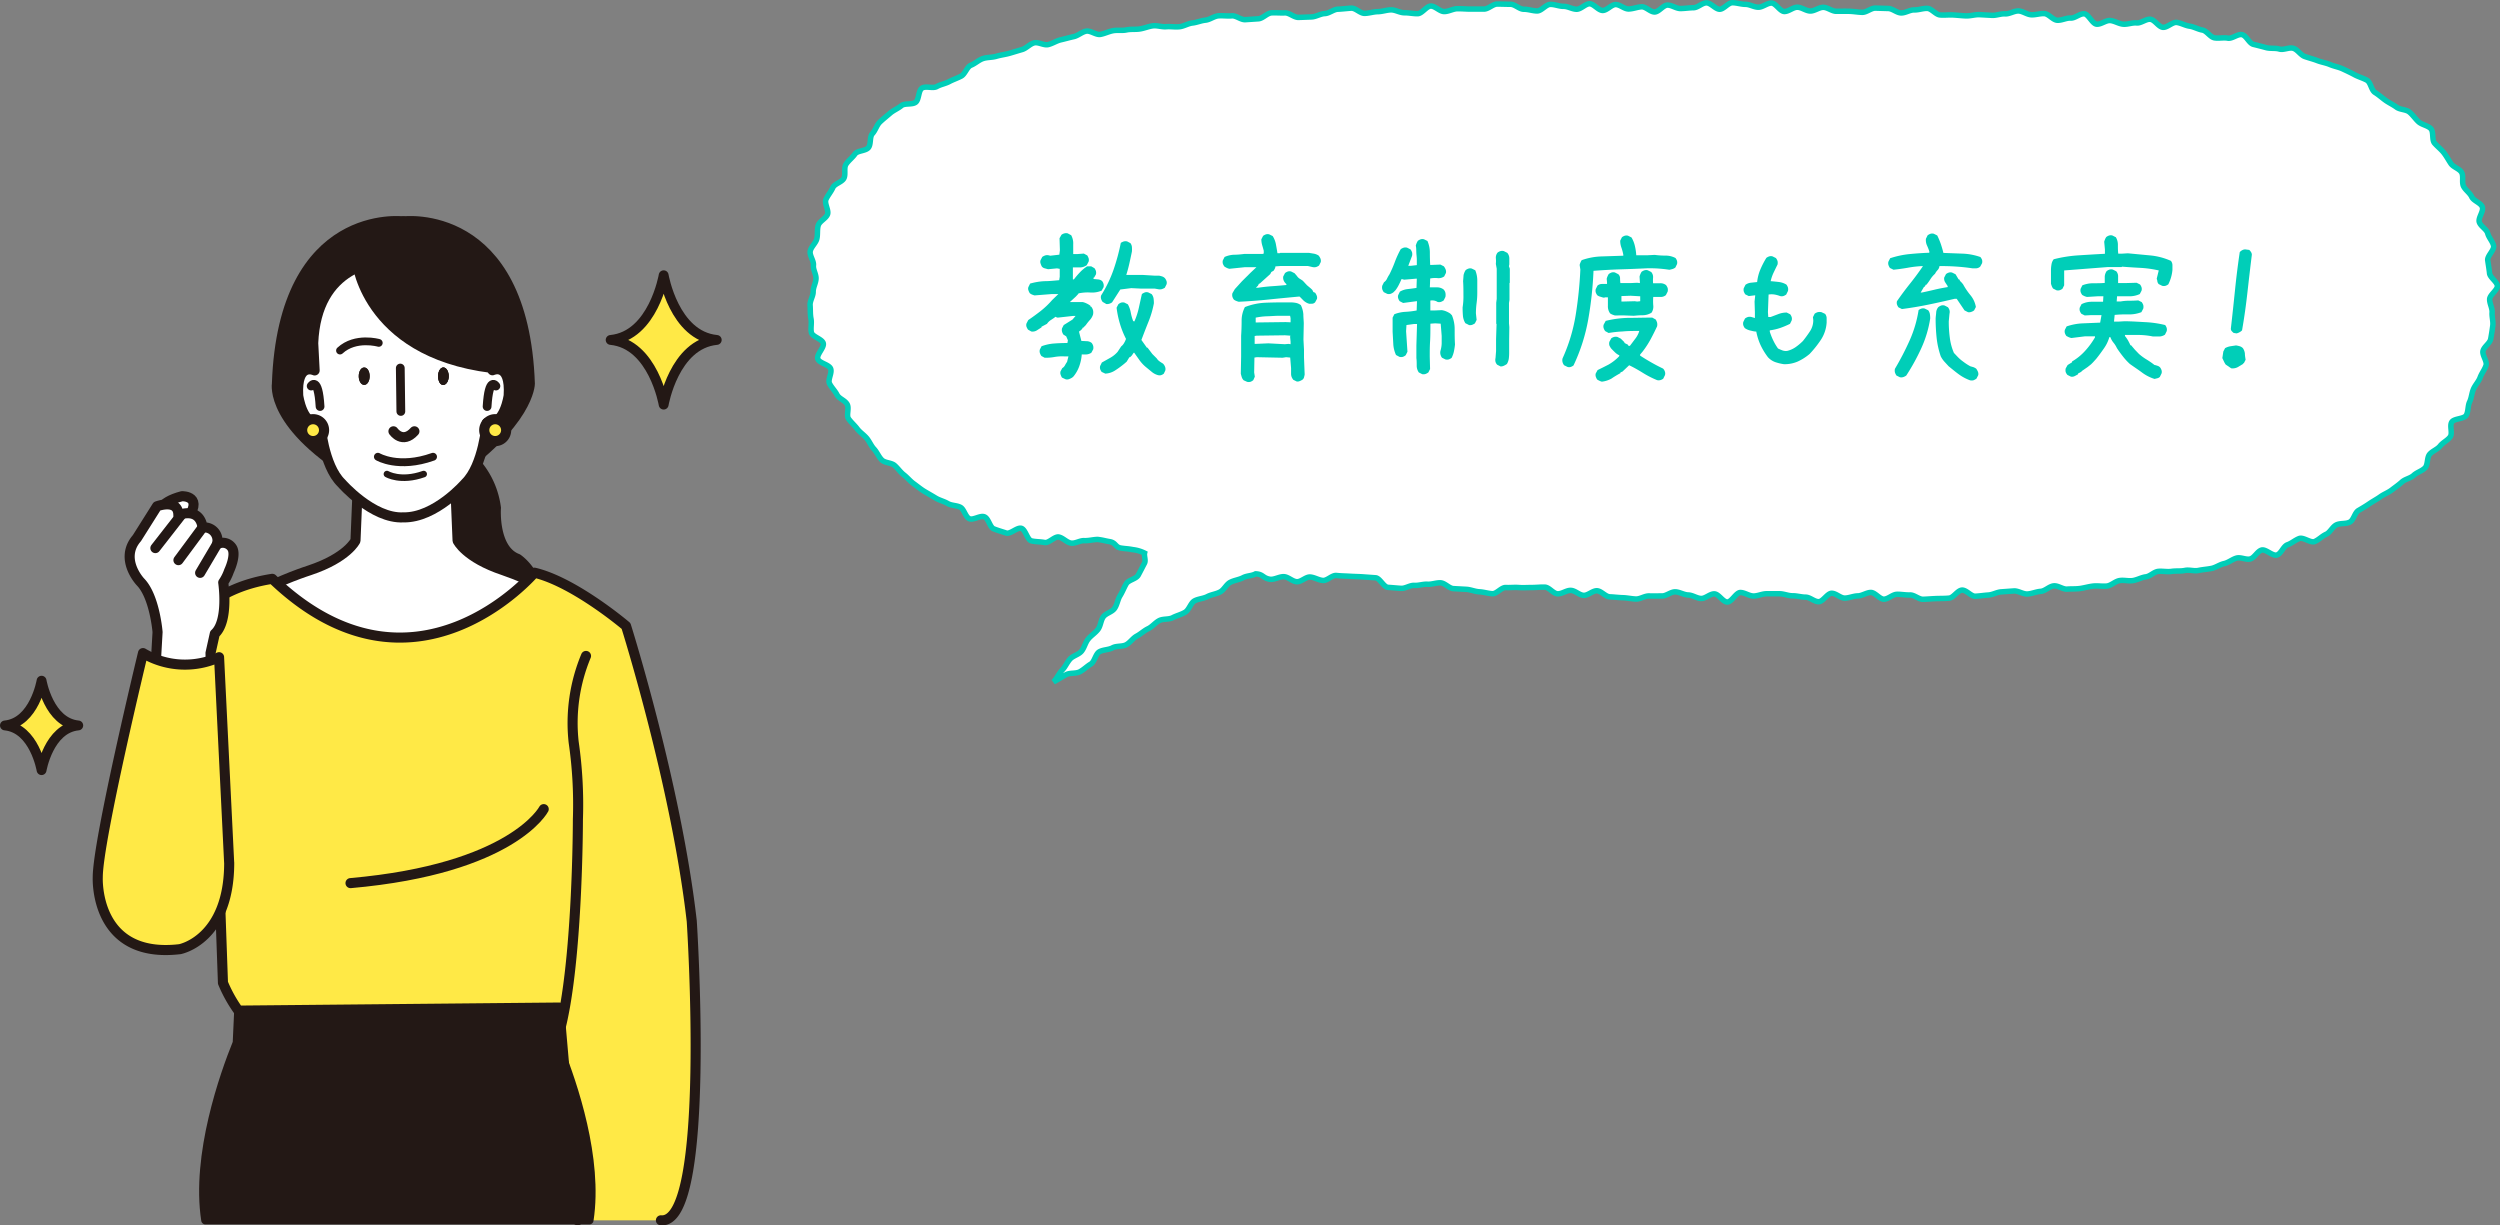 <svg xmlns="http://www.w3.org/2000/svg" viewBox="0 0 456.48 223.75"><rect x="0" y="0" width="456.48" height="223.75" fill="#808080" stroke="none"/><defs><style>.cls-1,.cls-11,.cls-16,.cls-5,.cls-9{fill:#231815;}.cls-1,.cls-10,.cls-11,.cls-12,.cls-13,.cls-14,.cls-15,.cls-16,.cls-2,.cls-3,.cls-4,.cls-5,.cls-6,.cls-7,.cls-8{stroke:#231815;stroke-linecap:round;stroke-linejoin:round;}.cls-1,.cls-6,.cls-7{stroke-width:1.84px;}.cls-15,.cls-2,.cls-4{fill:#ffe946;}.cls-14,.cls-2,.cls-3{stroke-width:1.84px;}.cls-12,.cls-13,.cls-17,.cls-3,.cls-7,.cls-8{fill:#fff;}.cls-4{stroke-width:1.8px;}.cls-15,.cls-5{stroke-width:1.85px;}.cls-10,.cls-14,.cls-6{fill:none;}.cls-11,.cls-8{stroke-width:1.6px;}.cls-10{stroke-width:1.42px;}.cls-12{stroke-width:1.44px;}.cls-13{stroke-width:1.2px;}.cls-16{stroke-width:1.54px;}.cls-17{stroke:#00ceb8;}.cls-18{fill:#00ceb8;}</style></defs><title>アセット 7</title><g id="レイヤー_2" data-name="レイヤー 2"><g id="レイヤー_1-2" data-name="レイヤー 1"><path class="cls-1" d="M85.48,83.17a15.29,15.29,0,0,1,5.07,9.57s-.56,7.6,3.94,9.29c0,0,8.17,5.35,1.13,16.9l-14.08.28L78.44,91.9S78.72,80.92,85.48,83.17Z"/><line class="cls-2" x1="112.86" y1="155.93" x2="120.53" y2="152.21"/><path class="cls-3" d="M91.92,104.13c-6.91-2.3-8.37-5.42-8.37-5.42l-.47-11.29-1.29.6c-2.76-3.94-6.53,1.56-7.56,3.23-1-1.67-4.8-7.17-7.56-3.23l-1.29-.6-.47,11.29s-1.46,3.12-8.37,5.42c0,0-22.59,7.19-8.51,11.7,0,0,49,4.5,56.88-3.38C104.91,112.45,103.7,108.21,91.92,104.13Z"/><path class="cls-2" d="M120.68,222.82c9.29.85,5.63-54.62,5.63-54.62-2.82-24.78-12-53.9-12-53.9s-9.4-8-16.72-9.73c0,0-22,25.9-47.87,1.12-11.56,1.77-15.28,8.61-15.28,8.61-.93,4.65-9.5,31.19-9.5,31.19,4.18,0,14.65,2.44,14.65,2.44l1.12,31.53a25.3,25.3,0,0,0,2.82,5.07l58.56-.56,3.38,38.85"/><path class="cls-3" d="M29.24,93.6s-.42-1.83,4-3c0,0,4.34-.1.56,4.61"/><path class="cls-3" d="M39,145l-.56-25.76.78-3.52c2.6-2.32,1.54-9.36,1.54-9.36a9.14,9.14,0,0,0,1.06-2.12s1.35-2.8.58-4.15a2,2,0,0,0-2.8-.67A2.39,2.39,0,0,0,37,96.32c-.61-3.92-4.43-2.26-4.43-2.26,0-3.08-3.9-1.62-3.9-1.62L25,98.26c-3.32,3.83.65,8,.65,8,2.61,2.68,3.12,9.15,3.12,9.15l-.36,6.27s-6.7,31.28-4.07,38c0,0,2.76,8.7,7.7,9"/><line class="cls-3" x1="28.37" y1="100.08" x2="32.97" y2="94.18"/><line class="cls-3" x1="32.58" y1="102.28" x2="36.99" y2="96.32"/><line class="cls-3" x1="36.54" y1="104.6" x2="39.62" y2="99.39"/><path class="cls-4" d="M121.18,50.26s-1.89,11.06-9.68,11.81c7.79.75,9.68,11.81,9.68,11.81s1.89-11.06,9.69-11.81C123.07,61.32,121.18,50.26,121.18,50.26Z"/><path class="cls-4" d="M7.59,124.29s-1.3,7.65-6.69,8.17c5.39.52,6.69,8.16,6.69,8.16s1.31-7.64,6.7-8.16C8.9,131.94,7.59,124.29,7.59,124.29Z"/><path class="cls-5" d="M73.65,40.43S51.71,37.64,50.57,70.06c0,0-1.41,7.76,15,17.36l16.08-9.53Z"/><path class="cls-5" d="M73.65,40.43S95.6,37.64,96.74,70.06c0,0,0,7.2-15,17.36L65.67,77.89Z"/><path class="cls-6" d="M71.84,78.75s1.66,2.42,3.83,0"/><path class="cls-7" d="M89.92,67.61l.26-5C89.59,48.47,78.66,47.16,73.69,47.3c-5-.14-15.9,1.17-16.5,15.34l.26,5s-3.35-1.66-3,4.58c0,0,.76,5.74,4,5,0,0,.58,7.79,3.9,11,0,0,5.68,6.55,11.32,6.25,5.85.1,11.31-6.25,11.31-6.25,3.33-3.24,3.9-11,3.9-11,3.23.69,4-5,4-5C93.28,66,89.92,67.61,89.92,67.61Z"/><path class="cls-8" d="M56.82,70.49s1.28-1.95,1.62,3.74"/><path class="cls-9" d="M81.91,68.69c0,.88-.43,1.59-1,1.59S80,69.57,80,68.69s.42-1.59.95-1.59S81.91,67.81,81.91,68.69Z"/><path class="cls-9" d="M67.5,68.69c0,.88-.43,1.59-1,1.59s-1-.71-1-1.59.42-1.59,1-1.59S67.5,67.81,67.5,68.69Z"/><path class="cls-9" d="M81.91,68.69c0,.88-.43,1.59-1,1.59S80,69.57,80,68.69s.42-1.59.95-1.59S81.91,67.81,81.91,68.69Z"/><path class="cls-10" d="M69.16,62.61s-4.24-1.22-7.08,1.4"/><path class="cls-9" d="M67.5,68.69c0,.88-.43,1.59-1,1.59s-1-.71-1-1.59.42-1.59,1-1.59S67.5,67.81,67.5,68.69Z"/><path class="cls-10" d="M78.34,62.61s4.24-1.22,7.08,1.4"/><path class="cls-9" d="M80,68.69c0,.88.42,1.59.95,1.59s1-.71,1-1.59-.43-1.59-1-1.59S80,67.81,80,68.69Z"/><path class="cls-6" d="M71.84,78.75s1.66,2.42,3.83,0"/><line class="cls-11" x1="73.09" y1="67.2" x2="73.19" y2="75.13"/><path class="cls-8" d="M90.55,70.49s-1.27-1.95-1.61,3.74"/><path class="cls-12" d="M69,83.4s3.76,2.26,10.07,0"/><path class="cls-13" d="M70.65,86.56s2.5,1.5,6.71,0"/><path class="cls-14" d="M39.3,153a42,42,0,0,0-.28-8"/><path class="cls-2" d="M41.84,157.5,40,120a15,15,0,0,1-13.89-.75s-8.26,34.16-8.26,40.92c0,0-.75,15,15,13.14,0,0,9-1.69,9-15.77"/><path class="cls-2" d="M107,119.77a31.83,31.83,0,0,0-2.25,15.77,79.27,79.27,0,0,1,.77,14.08s0,26.46-3.38,38.85"/><path class="cls-15" d="M59.17,78.54a2,2,0,1,1-2-2A2,2,0,0,1,59.17,78.54Z"/><path class="cls-15" d="M92.42,78.54a2,2,0,1,1-2-2A2,2,0,0,1,92.42,78.54Z"/><path class="cls-2" d="M99.28,147.74S93.65,158.63,64,161.25"/><path class="cls-1" d="M65.21,48S67.18,65.43,92,67.4C92,67.4,89.7,38.4,65.21,48Z"/><path class="cls-16" d="M102.09,191.51v-7H43.53l-.27,5.89c-2.34,5.78-7.58,20.49-5.75,32.4h70.1C109.33,211.6,104.65,197.9,102.09,191.51Z"/><path class="cls-17" d="M441.61,22.24c-.59-.54-1.05-1.26-1.67-1.77s-1.71-.42-2.36-.9-1.37-.8-2-1.25-1.23-1-1.92-1.43-.78-1.85-1.48-2.24-1.53-.61-2.25-1-1.45-.73-2.18-1.07-1.56-.47-2.31-.79-1.56-.43-2.31-.72-1.54-.48-2.3-.75-1.29-1.24-2.06-1.49-1.79.36-2.57.13-1.65-.05-2.42-.26-1.55-.41-2.33-.6-1.28-1.6-2.07-1.77-1.81.79-2.6.64-1.65.08-2.44-.06-1.41-1.29-2.2-1.42-1.54-.6-2.34-.71-1.55-.58-2.35-.68-1.76,1-2.55.89-1.47-1.39-2.27-1.47-1.7.75-2.5.67-1.65.3-2.45.23-1.56-.6-2.36-.67-1.68.73-2.48.67-1.48-1.84-2.28-1.9-1.68.83-2.47.78-1.65.45-2.45.4-1.54-1.15-2.33-1.21-1.64.26-2.43.21S369.3,2,368.51,2s-1.62.58-2.41.53-1.6.32-2.39.27l-2.37-.13c-.79,0-1.59.26-2.38.23s-1.57-.13-2.36-.17-1.58.07-2.37,0-1.54-1.18-2.33-1.2-1.59.3-2.38.28-1.6.57-2.39.55-1.56-.79-2.35-.81l-2.37-.07c-.79,0-1.6.79-2.39.77s-1.57-.17-2.36-.19-1.58,0-2.37,0-1.57-.71-2.36-.72-1.59.68-2.38.67-1.57-.68-2.36-.69-1.59.79-2.38.78S324.24.56,323.45.56s-1.59.76-2.38.76S319.49.79,318.7.79,317.12.5,316.33.5,314.75,1.69,314,1.69,312.38.52,311.59.52s-1.58.88-2.37.89-1.58.14-2.37.15-1.59-.64-2.38-.63-1.57,1.26-2.36,1.26-1.59-1-2.38-.95-1.57.39-2.36.4S295.78.82,295,.83s-1.56,1.07-2.35,1.08S291,.68,290.24.69s-1.57,1-2.36,1-1.59-.54-2.38-.53S283.89.79,283.08.8,281.47,2,280.67,2s-1.62-.32-2.43-.31-1.62-.91-2.43-.91S274.2.74,273.39.74s-1.61.91-2.42.92l-2.42,0c-.81,0-1.62-.08-2.43-.07s-1.61.52-2.42.52-1.63-1-2.43-1-1.61,1.38-2.42,1.39-1.61-.18-2.42-.17S254.8,1.79,254,1.8s-1.62.32-2.42.33-1.61.3-2.42.31-1.64-1-2.45-.95-1.62.16-2.42.19-1.6.77-2.4.8-1.6.58-2.41.61l-2.41.09c-.81,0-1.66-.87-2.47-.83s-1.62-.05-2.43,0-1.56,1-2.36,1.08l-2.42.16c-.8.06-1.67-.77-2.48-.7s-1.63-.06-2.43,0-1.56.71-2.37.79-1.57.43-2.38.52-1.55.59-2.36.68-1.63-.07-2.43,0-1.66-.27-2.46-.16-1.57.45-2.37.57-1.62,0-2.42.17-1.64,0-2.43.14-1.55.54-2.34.68-1.8-.74-2.59-.59-1.49.83-2.28,1-1.57.4-2.36.58-1.5.68-2.29.87-1.8-.51-2.58-.31-1.42,1-2.2,1.22-1.55.47-2.33.69-1.6.31-2.37.54-1.69.16-2.45.42-1.42.91-2.17,1.21-1.07,1.62-1.8,2-1.48.62-2.19,1-1.56.5-2.26.9-2-.16-2.69.28-.53,2.13-1.18,2.6-2,.11-2.59.61-1.45.84-2.06,1.37-1.29,1.06-1.87,1.62-.81,1.52-1.36,2.11-.22,1.95-.74,2.57-2,.51-2.45,1.16-1.18,1.18-1.63,1.86,0,1.91-.41,2.61-1.68.94-2,1.67-.92,1.4-1.25,2.14.56,2,.28,2.74-1.45,1.23-1.69,2-.07,1.67-.26,2.46-1.07,1.47-1.21,2.27.68,1.75.59,2.56.51,1.64.47,2.45-.53,1.58-.52,2.39-.62,1.65-.56,2.47,0,1.64.16,2.45-.09,1.7.07,2.5,2,1.2,2.18,2-1.27,2.06-1,2.84,2,1,2.33,1.76-.54,2-.2,2.72,1,1.33,1.37,2.06,1.45,1,1.86,1.75-.2,2,.25,2.64,1.1,1.19,1.58,1.83,1.19,1.08,1.71,1.69.81,1.41,1.36,2,.85,1.43,1.43,2,1.73.47,2.33,1,1.05,1.22,1.68,1.71,1.14,1.14,1.79,1.61,1.28,1,1.94,1.4,1.39.8,2.07,1.22,1.5.59,2.2,1,1.62.33,2.32.69.92,1.76,1.64,2.09,2-.65,2.76-.34,1,1.91,1.69,2.19,1.54.52,2.29.77,2-1.08,2.76-.86,1.08,2.1,1.84,2.29,1.64.14,2.41.3,1.82-1.15,2.59-1,1.46,1,2.24,1.11,1.62-.49,2.4-.45,1.68-.21,2.46-.22c1.1.14,1.13.22,2.22.41s1,1,2,1.16,1.11.09,2.2.29a6.37,6.37,0,0,1,2.14.63c-.12.52.25,1.3,0,1.82-.38.73-.76,1.48-1.15,2.2s-1.79.88-2.2,1.59-.7,1.49-1.13,2.18-.52,1.62-1,2.31-1.6.88-2.07,1.56-.47,1.67-1,2.33-1.26,1.09-1.77,1.74-.68,1.56-1.2,2.19-1.55.82-2.1,1.44-.86,1.42-1.42,2-1,1.57-1.59,2.16c.72-.39,1.58-.93,2.3-1.32s1.79-.14,2.51-.53,1.31-1,2-1.41.86-1.86,1.58-2.25,1.68-.33,2.4-.72,1.77-.17,2.49-.56,1.21-1.2,1.93-1.58,1.35-1,2.07-1.34,1.28-1.08,2-1.47,1.77-.17,2.49-.55,1.56-.56,2.28-1,1-1.68,1.68-2.06,1.64-.41,2.37-.79,1.61-.46,2.33-.85,1.12-1.37,1.84-1.75,1.62-.47,2.34-.85,1.57-.31,2.29-.7c1.43.05,1.29.81,2.7,1,.8.06,1.7-.53,2.49-.48s1.53.87,2.33.92,1.65-.91,2.44-.86,1.56.58,2.35.63,1.66-1,2.45-.91,1.59.09,2.38.14,1.59.06,2.38.11l2.38.17c.79.05,1.48,1.7,2.28,1.75s1.58.13,2.38.18,1.62-.59,2.42-.54,1.61-.26,2.4-.21,1.61-.3,2.4-.26,1.53,1,2.33,1.06l2.38.13c.79.05,1.57.41,2.36.45s1.58.3,2.37.35,1.65-1.17,2.45-1.13,1.59-.06,2.38,0,1.59,0,2.39,0,1.59-.1,2.38-.07,1.54,1.19,2.33,1.22,1.62-.67,2.42-.63,1.55.88,2.34.91,1.63-.87,2.42-.84,1.55,1.08,2.34,1.11,1.59.14,2.38.16,1.59.21,2.38.24,1.61-.58,2.4-.56,1.59,0,2.39,0,1.61-.77,2.4-.75,1.57.55,2.37.57,1.57.62,2.37.64,1.6-.86,2.4-.84,1.56,1.48,2.36,1.49,1.61-1.75,2.4-1.74,1.58.63,2.38.64,1.59-.41,2.38-.41,1.59,0,2.38,0,1.59.38,2.38.37,1.59.25,2.38.25,1.6.84,2.39.83,1.58-1.53,2.37-1.54,1.6.89,2.4.88,1.58-.39,2.37-.4,1.58-.61,2.37-.63,1.62,1.25,2.41,1.23,1.57-.87,2.36-.89,1.6.15,2.39.12,1.62.82,2.41.79,1.59-.1,2.39-.13,1.59,0,2.38-.09,1.52-1.42,2.32-1.46,1.65,1.16,2.44,1.12,1.59-.17,2.38-.22,1.56-.53,2.35-.58l2.38-.17c.79,0,1.64.62,2.43.56s1.58-.42,2.39-.48,1.54-.9,2.35-1,1.67.65,2.47.59,1.61,0,2.42-.12,1.59-.36,2.39-.44,1.63.08,2.43,0,1.53-.87,2.34-1,1.63.13,2.44,0,1.55-.58,2.35-.68,1.49-.93,2.29-1,1.64.12,2.44,0,1.62,0,2.41-.17,1.67.17,2.47,0,1.6-.21,2.39-.37,1.5-.71,2.29-.88,1.47-.77,2.25-1,1.76.36,2.53.15,1.29-1.39,2.06-1.62,2,1.14,2.8.9,1.18-1.61,1.94-1.87,1.39-.86,2.15-1.14,2.07.86,2.81.55,1.36-1,2.09-1.32,1.15-1.37,1.87-1.72,1.74-.13,2.46-.51.88-1.71,1.58-2.12,1.36-.8,2-1.24,1.36-.81,2-1.27,1.43-.74,2.07-1.23S438,88.53,438.58,88s1.55-.66,2.14-1.21,1.51-.78,2.07-1.36.32-1.88.85-2.49,1.42-.88,1.92-1.52,1.36-1,1.83-1.66-.15-2,.28-2.69,2.25-.54,2.65-1.25.26-1.7.61-2.43.38-1.59.7-2.34.94-1.35,1.22-2.12.84-1.44,1.08-2.21-.75-1.88-.55-2.66,1.25-1.37,1.4-2.16.27-1.6.38-2.4-.18-1.64-.12-2.44-.47-1.62-.45-2.42S456,53,456,52.23s-1.35-1.54-1.43-2.34-.22-1.56-.33-2.36,1.23-1.86,1.07-2.65-.87-1.48-1.07-2.26-1.29-1.29-1.54-2.06.84-2,.55-2.77-1.59-1.1-1.93-1.84-1.12-1.21-1.49-1.92.05-1.87-.37-2.56-1.5-.94-1.95-1.61-.81-1.37-1.31-2-1.14-1.11-1.67-1.72-.12-2.08-.69-2.66S442.21,22.79,441.61,22.24Z"/><path class="cls-18" d="M194.56,69.25l-.66-.31a3.44,3.44,0,0,1-.25-.56,1,1,0,0,1,0-.59l.31-.57a1.28,1.28,0,0,0,.5-.53,6.74,6.74,0,0,1,.38-.62l.25-1-.85,0a8,8,0,0,0-1.75.12,8.55,8.55,0,0,1-1.75.13l-.59-.32a2.26,2.26,0,0,1-.28-.56,1.09,1.09,0,0,1,0-.62l.31-.6a8.43,8.43,0,0,1,2.3-.5c.8-.06,1.61-.09,2.42-.09l.09-.5-.31-.72-.5-.31a1.64,1.64,0,0,1-.26-.55,1.26,1.26,0,0,1,0-.61l.31-.59,1.6-1,.56-.66-.5,0-2.78.31-.47-.16-.06.13-.77.51a2.47,2.47,0,0,0-.64.65l-1,.53v.12l-.86.55a1.47,1.47,0,0,1-1,.2l-.6-.34a2.46,2.46,0,0,1-.28-.53,1,1,0,0,1,0-.6l.32-.62c.77-.52,1.53-1.08,2.28-1.66a15.5,15.5,0,0,0,2.09-2l1.13-1.09-1.16,0-3.19.25a3.71,3.71,0,0,1-.47-.16,1.41,1.41,0,0,1-.4-.25,2.14,2.14,0,0,1-.25-.53.85.85,0,0,1,0-.59l.31-.63a11.58,11.58,0,0,1,2.62-.44c.9,0,1.8-.1,2.69-.18l.1-.63,0-1.44L193,49l-1.63.16-.59-.16a1,1,0,0,1-.53-.31,2.67,2.67,0,0,1-.25-.58.91.91,0,0,1,0-.61l.31-.59a2.1,2.1,0,0,1,.56-.28,1.23,1.23,0,0,1,.66,0l.25.06,1.65-.19.1-.81-.07-2.19.35-.62a1.42,1.42,0,0,1,.55-.27,1.22,1.22,0,0,1,.6,0l.63.34a3.1,3.1,0,0,1,.37,1.66c0,.6,0,1.19,0,1.78l.75,0,1.19-.09.63.34a3.22,3.22,0,0,1,.25.53,1.18,1.18,0,0,1,0,.59l-.35.66a2.18,2.18,0,0,1-1.18.41q-.66,0-1.35,0l0,1.37,0,.81.19,0a14.05,14.05,0,0,1,1.11-1.3,7.11,7.11,0,0,1,1.3-1.08l.75,0,.59.34a1.77,1.77,0,0,1,.27.53,1.35,1.35,0,0,1,0,.6l-.34.59h-.1l0,.25.85.08a1.36,1.36,0,0,1,.72.3,1.54,1.54,0,0,1,.26.53,1.3,1.3,0,0,1,0,.59l-.35.63a4.5,4.5,0,0,1-2.06.34,8.1,8.1,0,0,0-2.16.16l-.06.12-.44.47-1.09,1h2.38a3.39,3.39,0,0,1,.73.27,3.13,3.13,0,0,1,.67.42V56h.13a1.74,1.74,0,0,1,.33.65,1.89,1.89,0,0,1,0,.78,2.73,2.73,0,0,1-.58,1,8.43,8.43,0,0,0-.73.92l-.5.5-.13,0V60l-.31.32-.28.18v.19l.4,1.56,1,.05a1.41,1.41,0,0,1,.89.33,1.61,1.61,0,0,1,.27.54,1.4,1.4,0,0,1,0,.61l-.34.63a1.86,1.86,0,0,1-.81.3,5.86,5.86,0,0,1-.94,0,8,8,0,0,1-.47,2.2A6.23,6.23,0,0,1,196,68.75l-.22.19a3,3,0,0,1-.57.28A1,1,0,0,1,194.56,69.25Zm16.78-.78a3,3,0,0,1-1.05-.58c-.32-.26-.65-.53-1-.82a6.74,6.74,0,0,1-1.19-1.25l-1-1.41H207l-.34.5-.31.31h-.13l-.5.82-.5.43a17.6,17.6,0,0,1-1.61,1.17,3.59,3.59,0,0,1-1.79.58l-.66-.31a1.76,1.76,0,0,1-.28-.52,1.09,1.09,0,0,1,0-.57l.31-.63,1.5-.84a5.07,5.07,0,0,0,1.37-1.1l.66-1a2,2,0,0,0,.53-.62,4.21,4.21,0,0,0,.35-.75,16,16,0,0,1-1.11-2.77,17.59,17.59,0,0,1-.61-2.92l.31-.62a1.63,1.63,0,0,1,.53-.32,1.18,1.18,0,0,1,.59,0l.63.32a4.86,4.86,0,0,1,.53,1.5,9,9,0,0,0,.44,1.56l.22.06a13,13,0,0,0,.81-2.47c.19-.85.37-1.7.56-2.53a2.65,2.65,0,0,1,.55-.3,1.06,1.06,0,0,1,.61,0l.62.31a1.7,1.7,0,0,1,.35.78,6.22,6.22,0,0,1,.06.91,17.48,17.48,0,0,1-1,3.39c-.44,1.09-.86,2.19-1.28,3.29l1,1.41h.12l.88,1.16.62.62.19.19a1.8,1.8,0,0,0,.5.53c.21.15.42.28.63.41a1.61,1.61,0,0,1,.37.56,1.14,1.14,0,0,1,.06.69l-.28.59a1.59,1.59,0,0,1-.53.28A1.17,1.17,0,0,1,211.34,68.47Zm-9.41-13-.59-.34a1.69,1.69,0,0,1-.28-.53,1.06,1.06,0,0,1,0-.66,23.17,23.17,0,0,0,2.25-4.65,37.61,37.61,0,0,0,1.34-4.94,2.2,2.2,0,0,1,.56-.27,1.35,1.35,0,0,1,.6,0l.59.31a1.38,1.38,0,0,1,.28.72,5.47,5.47,0,0,1,0,.81c-.14.69-.29,1.39-.45,2.11s-.35,1.44-.58,2.17h3l2.1.13.87,0a4.61,4.61,0,0,1,.59.15,1.26,1.26,0,0,1,.5.32,1.83,1.83,0,0,1,.29.53,1,1,0,0,1,0,.59l-.32.63a2.63,2.63,0,0,1-.56.25,1.58,1.58,0,0,1-.69,0l-.56-.1h-2.47l-1.84-.09-2,.25-1.5,2.34a1.49,1.49,0,0,1-.55.27A1.26,1.26,0,0,1,201.93,55.5Z"/><path class="cls-18" d="M239.12,55.47a1.75,1.75,0,0,1-.59-.22,2.51,2.51,0,0,1-.54-.4l-.68-.69h-.25c-1.79.17-3.6.34-5.41.53s-3.63.32-5.47.41a3.71,3.71,0,0,1-.47-.16,1.94,1.94,0,0,1-.4-.22,1.59,1.59,0,0,1-.28-.53,1.26,1.26,0,0,1,0-.65l.44-.75,1.31-1.44,1.57-1.56,1.06-1h-2.13l-2.81.29a2.26,2.26,0,0,1-.5-.18,3.81,3.81,0,0,1-.4-.23,2,2,0,0,1-.29-.53,1.21,1.21,0,0,1,0-.6l.32-.62a4.68,4.68,0,0,1,1.78-.41c.62,0,1.25-.07,1.87-.15h3.31l.19-.07v-.5c-.08-.33-.18-.67-.28-1a4,4,0,0,1-.16-1.09l.32-.63a2.07,2.07,0,0,1,.53-.28,1.17,1.17,0,0,1,.59,0l.63.31a4.24,4.24,0,0,1,.59,1.5c.1.55.2,1.09.28,1.63h.44l.06-.06h5.25l.92.15a2.36,2.36,0,0,1,.86.35,2.58,2.58,0,0,1,.32.53,1.16,1.16,0,0,1,.06.65l-.31.63a2,2,0,0,1-.54.28,1.49,1.49,0,0,1-.68,0l-.82-.19h-5l-.93.07a.87.87,0,0,1-.1.39,2.56,2.56,0,0,1-.22.39l-.43.25-.19.37-1.94,1.75h-.12l-.19.38-.38.37h.38c.83-.12,1.69-.22,2.56-.28s1.75-.13,2.63-.22v-.18a1.59,1.59,0,0,1-.47-.6,1.35,1.35,0,0,1-.1-.78l.32-.62a1.83,1.83,0,0,1,.53-.29,1.17,1.17,0,0,1,.59,0l.63.32.43.5a1.7,1.7,0,0,0,.5.5c.21.12.4.25.57.37l.18.19.57.62.75.63.25.25.18.37.32.13a2.1,2.1,0,0,1,.29.53,1,1,0,0,1,.05.59l-.34.63a1,1,0,0,1-.44.25Zm-2.34,14.19-.63-.31a2.07,2.07,0,0,1-.3-.5,1.64,1.64,0,0,1-.11-.56l0-1.07-.16-1.93-.75-.07-.63.1-4.71-.1-.44.07L229,68l.12.78-.28.63a1.6,1.6,0,0,1-.53.31,1.21,1.21,0,0,1-.6,0l-.62-.28a1.39,1.39,0,0,1-.36-.59c-.07-.23-.13-.44-.17-.63l.06-3.12,0-3.81c.06-.88.09-1.78.09-2.69a5.4,5.4,0,0,1,.6-2.53,11.58,11.58,0,0,1,3.89-.8c1.38-.05,2.76-.07,4.14-.05a5.19,5.19,0,0,1,1.19.07,2.18,2.18,0,0,1,1,.43,4.65,4.65,0,0,1,.45,1.66c0,.52.06,1.07.08,1.66L238,62l.1,1.84,0,1.41.12,3.09c0,.17-.07.33-.1.5a.87.87,0,0,1-.24.44,2.29,2.29,0,0,1-.53.29A1,1,0,0,1,236.78,69.66Zm-1.13-6.81v-.44l-.09-.94.06-.18-1-.07-5.16.07-.37.06,0,1.44h.19l2.31-.1,3,.16.69-.06Zm0-4v-.75l-.09-.44-2,0c-.71,0-1.43.07-2.17.09a11.72,11.72,0,0,0-2.11.25l0,.88,5.47-.07Z"/><path class="cls-18" d="M259.68,68.32l-.62-.32a2.19,2.19,0,0,1-.38-1.25c0-.45,0-.91-.06-1.37V63.1l.12-3.94h-.56l-1.37.19-.07,1.12.25,3.75-.31.63a1.55,1.55,0,0,1-.54.31,1.26,1.26,0,0,1-.61,0l-.63-.34a5.57,5.57,0,0,1-.5-2.06q-.06-1.12-.12-2.19V58l.31-.62a6.33,6.33,0,0,1,2-.44,15.17,15.17,0,0,0,2.08-.25l.06-1.69h-.12l-2.41.32-.62-.32a1.59,1.59,0,0,1-.28-.53,1,1,0,0,1,0-.59l.31-.63a3.65,3.65,0,0,1,1.45-.47c.55-.06,1.08-.13,1.58-.21l.06-1.69h-.12l-2.19.19-.47-.13c-.17.38-.33.73-.5,1.06a6.31,6.31,0,0,1-.62,1l-.38.38a1.93,1.93,0,0,1-.53.28,1.18,1.18,0,0,1-.59,0l-.63-.31a2.08,2.08,0,0,1-.28-.53,1.43,1.43,0,0,1,0-.66l.31-.62a1.56,1.56,0,0,0,.56-.66,6,6,0,0,1,.44-.78,22.2,22.2,0,0,0,1-2.3,17.61,17.61,0,0,1,1.06-2.3,2.19,2.19,0,0,1,.55-.28,1.26,1.26,0,0,1,.61,0l.62.31a2,2,0,0,1,.29.54,1.38,1.38,0,0,1,0,.65l-.69,1.81h.5l1.06-.12v-1c0-.42-.07-.84-.09-1.28s0-.87-.1-1.28a4.29,4.29,0,0,1,.16-.47,2.67,2.67,0,0,1,.22-.41,1.93,1.93,0,0,1,.53-.28,1.18,1.18,0,0,1,.59,0l.63.31a5.31,5.31,0,0,1,.44,2.13q0,1.13.06,2.25h.12l1.75-.07.63.32a2.61,2.61,0,0,1,.31.54,1.11,1.11,0,0,1,.06.68l-.31.62a1.72,1.72,0,0,1-1.22.31,4.54,4.54,0,0,0-1.34.07l-.06,1.62h1.34a1.9,1.9,0,0,1,1.16.38,1.3,1.3,0,0,1,.34.62,1.9,1.9,0,0,1,0,.75l-.31.63a2.25,2.25,0,0,1-.53.28,1.21,1.21,0,0,1-.6,0,1.72,1.72,0,0,0-.62-.25,2,2,0,0,0-.69,0v1.81h.75l1.31-.06a3,3,0,0,1,.82.22,4.56,4.56,0,0,1,.75.4l.31.32a6.57,6.57,0,0,1,.5,2.56c0,.91,0,1.83.06,2.75a11.13,11.13,0,0,1-.19,1.25,4.45,4.45,0,0,1-.43,1.22,2.08,2.08,0,0,1-.53.28,1.21,1.21,0,0,1-.6,0l-.62-.31a1.65,1.65,0,0,1-.28-.58,1.49,1.49,0,0,1,0-.7,5.21,5.21,0,0,0,.22-1.32c0-.46,0-.91,0-1.37l-.18-2.25-1-.06-.88.06c0,1.21,0,2.29-.06,3.25s-.06,1.88-.06,2.78l.06,2.25-.31.62a2.13,2.13,0,0,1-.53.29A1.21,1.21,0,0,1,259.68,68.32Zm8.5-9-.62-.31a3.12,3.12,0,0,1-.44-1.35q-.06-.72-.06-1.53a12.58,12.58,0,0,0,.15-2.31c0-.79,0-1.62-.06-2.47l.09-1.16c.05-.16.1-.32.16-.47a2.56,2.56,0,0,1,.22-.4,1.69,1.69,0,0,1,.53-.28,1,1,0,0,1,.59,0l.63.31a4.86,4.86,0,0,1,.37,1.94v2.12a14.61,14.61,0,0,1-.12,1.91,14.42,14.42,0,0,0-.13,1.9l.13,1.19-.31.63a2.46,2.46,0,0,1-.53.28A1.21,1.21,0,0,1,268.18,59.35ZM274,66.91l-.62-.31a1.24,1.24,0,0,1-.31-.53,1.44,1.44,0,0,1,0-.69l.1-1.28,0-2.19.09-2.78-.06,0,0-3.85.09-.71,0-3.13,0-2.37-.16-.88a5.26,5.26,0,0,0,0-1.06,1.48,1.48,0,0,1,.31-1,1.59,1.59,0,0,1,.53-.28,1.17,1.17,0,0,1,.62,0l.63.32a1.57,1.57,0,0,1,.37,1c0,.37,0,.75,0,1.12l-.07.31.16.47,0,2.56-.06.07,0,3.06-.09.56,0,3.72.06.69L275.56,62l0,2.53a8.91,8.91,0,0,1-.06.93,2.67,2.67,0,0,1-.35,1,3.07,3.07,0,0,1-.53.31A1.28,1.28,0,0,1,274,66.91Z"/><path class="cls-18" d="M286.21,67l-.62-.31a1.64,1.64,0,0,1-.28-.56,1.33,1.33,0,0,1,0-.69,31.2,31.2,0,0,0,2.4-7.94,73.49,73.49,0,0,0,.85-8.28l-.13-.84a2.36,2.36,0,0,1,.16-.47,2,2,0,0,1,.22-.41,11.9,11.9,0,0,1,3.68-.68l3.91-.13V46.5a8.27,8.27,0,0,0-.34-1.28,3.55,3.55,0,0,1-.22-1.28l.31-.62a1.69,1.69,0,0,1,.53-.28,1.08,1.08,0,0,1,.59,0l.63.32a5.47,5.47,0,0,1,.62,1.56,10.11,10.11,0,0,1,.25,1.69h2l1.38-.07a13.54,13.54,0,0,0,1.94.13,3.85,3.85,0,0,1,1.84.44,1.59,1.59,0,0,1,.28.53,1.17,1.17,0,0,1,0,.59l-.31.63a1.76,1.76,0,0,1-.51.26c-.18.05-.37.1-.58.14-.63-.1-1.26-.17-1.91-.22s-1.3-.06-2-.06c-1.66.08-3.33.15-5,.2s-3.31.15-4.94.27a66.65,66.65,0,0,1-.95,8.81,33,33,0,0,1-2.7,8.47,1.81,1.81,0,0,1-.53.28A1,1,0,0,1,286.21,67Zm6.28,2.69a2.29,2.29,0,0,1-.46-.17,3.15,3.15,0,0,1-.41-.23,2.65,2.65,0,0,1-.25-.54,1.06,1.06,0,0,1,0-.56l.34-.62c.67-.32,1.34-.66,2-1a8.56,8.56,0,0,0,1.92-1.5l.06-.19a2.61,2.61,0,0,1-.79-.53c-.24-.23-.49-.48-.74-.75a3.12,3.12,0,0,1-.3-.53,1.3,1.3,0,0,1,0-.66l.34-.63a1.63,1.63,0,0,1,.53-.26,1.34,1.34,0,0,1,.6,0l.62.32.66.65v.13l.62.31.13.22h.25l1-1.33a4.26,4.26,0,0,0,.71-1.39H299c-.89,0-1.79,0-2.68.09a21.55,21.55,0,0,0-2.6.28l-.62-.34a1.69,1.69,0,0,1-.28-.53,1.06,1.06,0,0,1,0-.66l.37-.68a18.8,18.8,0,0,1,4.2-.55c1.45,0,2.88-.05,4.3-.05l.63.35a2.63,2.63,0,0,1,.25.56,1.58,1.58,0,0,1,0,.69c-.36.77-.74,1.54-1.16,2.32a16.87,16.87,0,0,1-1.47,2.27l-.47.56v.19c.67.44,1.35.85,2.05,1.25s1.41.77,2.14,1.12a1.3,1.3,0,0,1,.34.57,1,1,0,0,1,0,.65l-.31.63a1.59,1.59,0,0,1-.54.26,1.27,1.27,0,0,1-.58,0,17,17,0,0,1-2.55-1.3c-.82-.51-1.67-1-2.55-1.42l-1.22,1.16-.37.15v.13c-.56.31-1.11.63-1.64,1A4.8,4.8,0,0,1,292.49,69.69Zm2.38-12.09a3.24,3.24,0,0,1-.47-.16,2,2,0,0,1-.41-.22,2.21,2.21,0,0,1-.4-1.4q0-.78,0-1.53h-.5l-.19.06c-.21,0-.43-.1-.65-.16a1.66,1.66,0,0,1-.6-.28,1.93,1.93,0,0,1-.28-.53,1.18,1.18,0,0,1,0-.59l.31-.63a1.23,1.23,0,0,1,.81-.31h.94v-.31l-.06-.63a2.36,2.36,0,0,1,.16-.47,2.52,2.52,0,0,1,.21-.4,2,2,0,0,1,.54-.29,1.17,1.17,0,0,1,.59,0l.62.32a1,1,0,0,1,.32.75,6.36,6.36,0,0,0,.06.87h1.81l1.25-.06.5.06v-.19l-.06-1a2.6,2.6,0,0,1,.16-.47,2.52,2.52,0,0,1,.21-.4,1.74,1.74,0,0,1,.54-.28,1,1,0,0,1,.59,0l.62.31a1.37,1.37,0,0,1,.35,1,6.14,6.14,0,0,0,0,1.06c.42,0,.83,0,1.25,0a1.66,1.66,0,0,1,1.12.34,2.13,2.13,0,0,1,.29.53,1.43,1.43,0,0,1,0,.66l-.32.63a1.45,1.45,0,0,1-1.06.34c-.41,0-.83,0-1.25,0a9.77,9.77,0,0,0,0,1.53,2,2,0,0,1-.31,1.34,3.07,3.07,0,0,1-1.56.47c-.59,0-1.15.05-1.69.1l-1.81-.07ZM299.49,55V54.1L297.74,54l-1.68.06v1h.25l2.18-.06.44.06Z"/><path class="cls-18" d="M325.74,66.5a8.87,8.87,0,0,1-1.56-.37,3.33,3.33,0,0,1-1.37-.91A12.2,12.2,0,0,1,321.46,63a11,11,0,0,1-.78-2.46c-.37,0-.74-.11-1.09-.19a2.76,2.76,0,0,1-1-.44,1.69,1.69,0,0,1-.28-.53,1.18,1.18,0,0,1,0-.59l.31-.63a1.93,1.93,0,0,1,.53-.28,1.43,1.43,0,0,1,.66,0l.62.19V57l-.06-1.94.12-1.13h-.12l-1.06.13-.63-.31a2,2,0,0,1-.28-.54,1.17,1.17,0,0,1,0-.59l.31-.62a2.07,2.07,0,0,1,1-.38l1.13-.12a8,8,0,0,1,.59-2.3,15.56,15.56,0,0,1,1.09-2.11,1.74,1.74,0,0,1,.54-.28,1.06,1.06,0,0,1,.59,0l.62.31a2,2,0,0,1,.29.53,1.43,1.43,0,0,1,0,.66c-.25.5-.49,1-.72,1.48a7.46,7.46,0,0,0-.53,1.55q.75.06,1.5.15a3.54,3.54,0,0,1,1.37.47,1.81,1.81,0,0,1,.28.53,1.21,1.21,0,0,1,0,.66l-.31.63a2.07,2.07,0,0,1-.53.28,1.17,1.17,0,0,1-.59,0,5.42,5.42,0,0,0-1-.28,3.37,3.37,0,0,0-1.1,0L322.81,57l.06.88h.44l1.4-.53a4.12,4.12,0,0,1,1.53-.28l.63.31a1.8,1.8,0,0,1,.28.53,1.17,1.17,0,0,1,0,.59l-.31.63a15.28,15.28,0,0,1-1.78.75,9.84,9.84,0,0,1-1.91.44v.25a11.94,11.94,0,0,0,.63,1.59,9.8,9.8,0,0,0,.87,1.47c.25.12.51.24.78.34a1.82,1.82,0,0,0,.91.1,4.57,4.57,0,0,0,1.53-.69,9.66,9.66,0,0,0,1.34-1.13c.46-.58.89-1.17,1.29-1.78a3.66,3.66,0,0,0,.59-2l-.06-.56.31-.63a1.84,1.84,0,0,1,.56-.28,1.58,1.58,0,0,1,.69,0l.66.31a1.34,1.34,0,0,1,.28.72c0,.27,0,.55,0,.85a6.45,6.45,0,0,1-1,3.09,19,19,0,0,1-2.11,2.66A9.43,9.43,0,0,1,328.28,66,6,6,0,0,1,325.74,66.5Z"/><path class="cls-18" d="M359.34,57l-.63-.32-1.43-2.12h-.38c-1.58.37-3.18.73-4.78,1.06s-3.22.6-4.84.81l-.63-.31a1.93,1.93,0,0,1-.28-.53,1.18,1.18,0,0,1,0-.59c.75-1.09,1.54-2.15,2.37-3.19s1.63-2.12,2.38-3.22h-.19a18.67,18.67,0,0,0-2.59.3c-.86.15-1.72.27-2.6.36l-.65-.32a2,2,0,0,1-.28-.56,1.08,1.08,0,0,1,0-.59l.32-.63a16.34,16.34,0,0,1,3.47-.75c1.2-.12,2.43-.21,3.68-.25v-.25a10.28,10.28,0,0,0-.43-1.09,2.32,2.32,0,0,1-.19-1.22l.31-.63a2.25,2.25,0,0,1,.53-.28,1.21,1.21,0,0,1,.6,0l.62.31a13,13,0,0,1,.66,1.57c.18.54.34,1.08.47,1.62l3.43.13a11,11,0,0,1,3.32.62,1.71,1.71,0,0,1,.31.53,1.21,1.21,0,0,1,0,.6l-.34.62a1.14,1.14,0,0,1-.69.31c-.25,0-.5,0-.75,0-1-.15-1.95-.25-3-.32s-2-.09-3-.09a1.26,1.26,0,0,1-.35.75,2.6,2.6,0,0,0-.46.66,4.51,4.51,0,0,0-.85,1c-.23.36-.47.7-.72,1h-.12l-.19.37h-.12l-.63,1.06h.19c.79-.16,1.58-.34,2.37-.53s1.59-.34,2.38-.47v-.18c-.17-.25-.32-.49-.47-.72a1.24,1.24,0,0,1-.16-.85l.32-.62a1.59,1.59,0,0,1,.53-.28,1,1,0,0,1,.59,0l.63.31.56.94h.12l.19.37H358l.43.5a12.78,12.78,0,0,0,1.35,2,4.6,4.6,0,0,1,1,2.16l-.32.62a1.59,1.59,0,0,1-.53.28A1.07,1.07,0,0,1,359.34,57ZM346.9,68.88l-.62-.31A2.13,2.13,0,0,1,346,68a1.43,1.43,0,0,1,0-.66,51.06,51.06,0,0,0,2.69-5.19,21.72,21.72,0,0,0,1.63-5.53,1.8,1.8,0,0,1,.53-.28,1.17,1.17,0,0,1,.59,0l.63.31a1.54,1.54,0,0,1,.31.69,5.13,5.13,0,0,1,.06.81,20.64,20.64,0,0,1-1.62,5.42,38.34,38.34,0,0,1-2.75,5,2,2,0,0,1-.54.28A1.17,1.17,0,0,1,346.9,68.88Zm12.81.56a8.21,8.21,0,0,1-2-1.06c-.64-.46-1.28-1-1.9-1.5L355,66a4.76,4.76,0,0,1-.63-.93,15.39,15.39,0,0,1-.75-3.32,33.12,33.12,0,0,1-.19-3.46c0-.42.08-.83.1-1.22a1.65,1.65,0,0,1,.4-1,2.13,2.13,0,0,1,.53-.29,1.21,1.21,0,0,1,.6,0l.62.32a1.59,1.59,0,0,1,.28.53,1.25,1.25,0,0,1,0,.65l-.13,1.38a22.56,22.56,0,0,0,.19,3,10,10,0,0,0,.75,2.78l.56.59a7,7,0,0,0,1.13,1,9.47,9.47,0,0,0,1.31.85l.53.15a2.25,2.25,0,0,1,.53.28,2.43,2.43,0,0,1,.31.54,1.06,1.06,0,0,1,.07.65l-.32.63a2.32,2.32,0,0,1-.56.31A1.32,1.32,0,0,1,359.71,69.44Z"/><path class="cls-18" d="M375.49,53l-.62-.32a2.56,2.56,0,0,1-.22-.4c-.06-.15-.11-.31-.16-.47v-2.5a6.53,6.53,0,0,1,.1-1.05,2,2,0,0,1,.4-.92,24.19,24.19,0,0,1,4.58-.72c1.6-.1,3.18-.2,4.77-.28v-.81l-.13-1.38a3.24,3.24,0,0,1,.16-.47,1.94,1.94,0,0,1,.22-.4,1.59,1.59,0,0,1,.53-.28,1.07,1.07,0,0,1,.59,0l.63.32a2.7,2.7,0,0,1,.37,1.43c0,.55,0,1.07.07,1.57h.62l1.13-.07,4,.38a12,12,0,0,1,3.86,1,1.3,1.3,0,0,1,.28.76c0,.31,0,.6,0,.9a7.29,7.29,0,0,1-.75,2.62,1.59,1.59,0,0,1-.53.28,1.17,1.17,0,0,1-.59,0l-.63-.31a1,1,0,0,1-.25-.47c0-.19-.08-.36-.12-.53l.37-1.5a19.75,19.75,0,0,0-3.34-.47c-1.12-.06-2.25-.13-3.37-.22l-.07.07H384.9l-8,.62V52.1l-.31.62a1.69,1.69,0,0,1-.53.28A1.11,1.11,0,0,1,375.49,53ZM393.4,69.19A7.57,7.57,0,0,1,391.09,68c-.71-.53-1.44-1-2.19-1.54a10.66,10.66,0,0,1-1.28-1.39c-.4-.51-.76-1-1.09-1.51a4.66,4.66,0,0,0-.63-1,3.34,3.34,0,0,1-.56-1h-.19a6.77,6.77,0,0,1-1,2.07c-.44.64-.9,1.27-1.4,1.89l-.57.63-.37.37-.63.5-1,.69-.18.19-.57.31v.13c-.21.12-.41.24-.62.34a1.08,1.08,0,0,1-.69.09l-.62-.31a1.63,1.63,0,0,1-.32-.53,1.43,1.43,0,0,1,0-.66l.35-.62.81-.5V66a9.8,9.8,0,0,0,2.37-1.92,14.21,14.21,0,0,0,1.82-2.48v-.19h-1.82l-2.5.31a3.68,3.68,0,0,1-.47-.15l-.43-.22a1.81,1.81,0,0,1-.28-.53,1.11,1.11,0,0,1,0-.6l.32-.62a10.4,10.4,0,0,1,3-.56l3.12-.13.25-1.37h-1.93l-1.13.06-.62-.31a2,2,0,0,1-.29-.54,1.17,1.17,0,0,1,0-.59l.32-.62a4.06,4.06,0,0,1,1.9-.44H384l.06-1H383l-1.93.12a2.88,2.88,0,0,1-.47-.15,4,4,0,0,1-.41-.22,2.08,2.08,0,0,1-.28-.53,1.21,1.21,0,0,1,0-.6l.31-.62a5.27,5.27,0,0,1,2-.38c.69,0,1.38,0,2.09-.06,0-.37,0-.76,0-1.16a2,2,0,0,1,.35-1,1.8,1.8,0,0,1,.53-.28,1.17,1.17,0,0,1,.59,0l.63.31a1.42,1.42,0,0,1,.34,1c0,.4,0,.79,0,1.16H388l2.13-.06.62.31a1.69,1.69,0,0,1,.28.53,1.11,1.11,0,0,1,0,.6l-.32.62a4.45,4.45,0,0,1-2,.41c-.73,0-1.45,0-2.15,0l-.07.94h.75a8.83,8.83,0,0,1,1.57-.13q.81,0,1.62-.06l.63.31a2.25,2.25,0,0,1,.28.53,1.43,1.43,0,0,1,0,.66L391,57a6.15,6.15,0,0,1-2.38.41,20.89,20.89,0,0,0-2.5.09L386,58.72h.87l1-.06c1.25,0,2.52.09,3.8.16a18.87,18.87,0,0,1,3.67.53,1.8,1.8,0,0,1,.28.53,1.17,1.17,0,0,1,0,.59l-.31.63a1.89,1.89,0,0,1-1,.34c-.4,0-.79,0-1.19,0a14.16,14.16,0,0,0-2.5-.28c-.87,0-1.75,0-2.62,0v.19a6.82,6.82,0,0,1,.56.81c.16.29.31.58.44.88h.12l.69.81.75.78a9.61,9.61,0,0,0,1.37,1c.5.31,1,.64,1.44,1a3.58,3.58,0,0,1,.56.16,1.06,1.06,0,0,1,.47.28,1.59,1.59,0,0,1,.28.53,1,1,0,0,1,0,.59l-.31.63a1,1,0,0,1-.47.25Z"/><path class="cls-18" d="M407.4,67.25l-1-.68a3.18,3.18,0,0,1-.31-.53l-.31-.66.06-.38.12-.81.32-.62a3.06,3.06,0,0,1,1-.35l1-.15a5.74,5.74,0,0,1,.68.15,1.42,1.42,0,0,1,.57.35,2.12,2.12,0,0,1,.37,1c0,.37.08.75.13,1.12l-.32.63h-.12v.12l-1,.6A2,2,0,0,1,407.4,67.25Zm1-6.37-.56-.09a3,3,0,0,1-.36-.35.65.65,0,0,1-.14-.47c.27-2.35.52-4.71.76-7.06s.53-4.65.86-6.87a1.47,1.47,0,0,1,.46-.36,1.1,1.1,0,0,1,.57-.14l.69.09A1.33,1.33,0,0,1,411,46a.93.93,0,0,1,.17.5q-.4,3.26-.79,6.75c-.26,2.34-.58,4.69-1,7.07a2,2,0,0,1-.47.35A2.11,2.11,0,0,1,408.37,60.88Z"/></g></g></svg>
